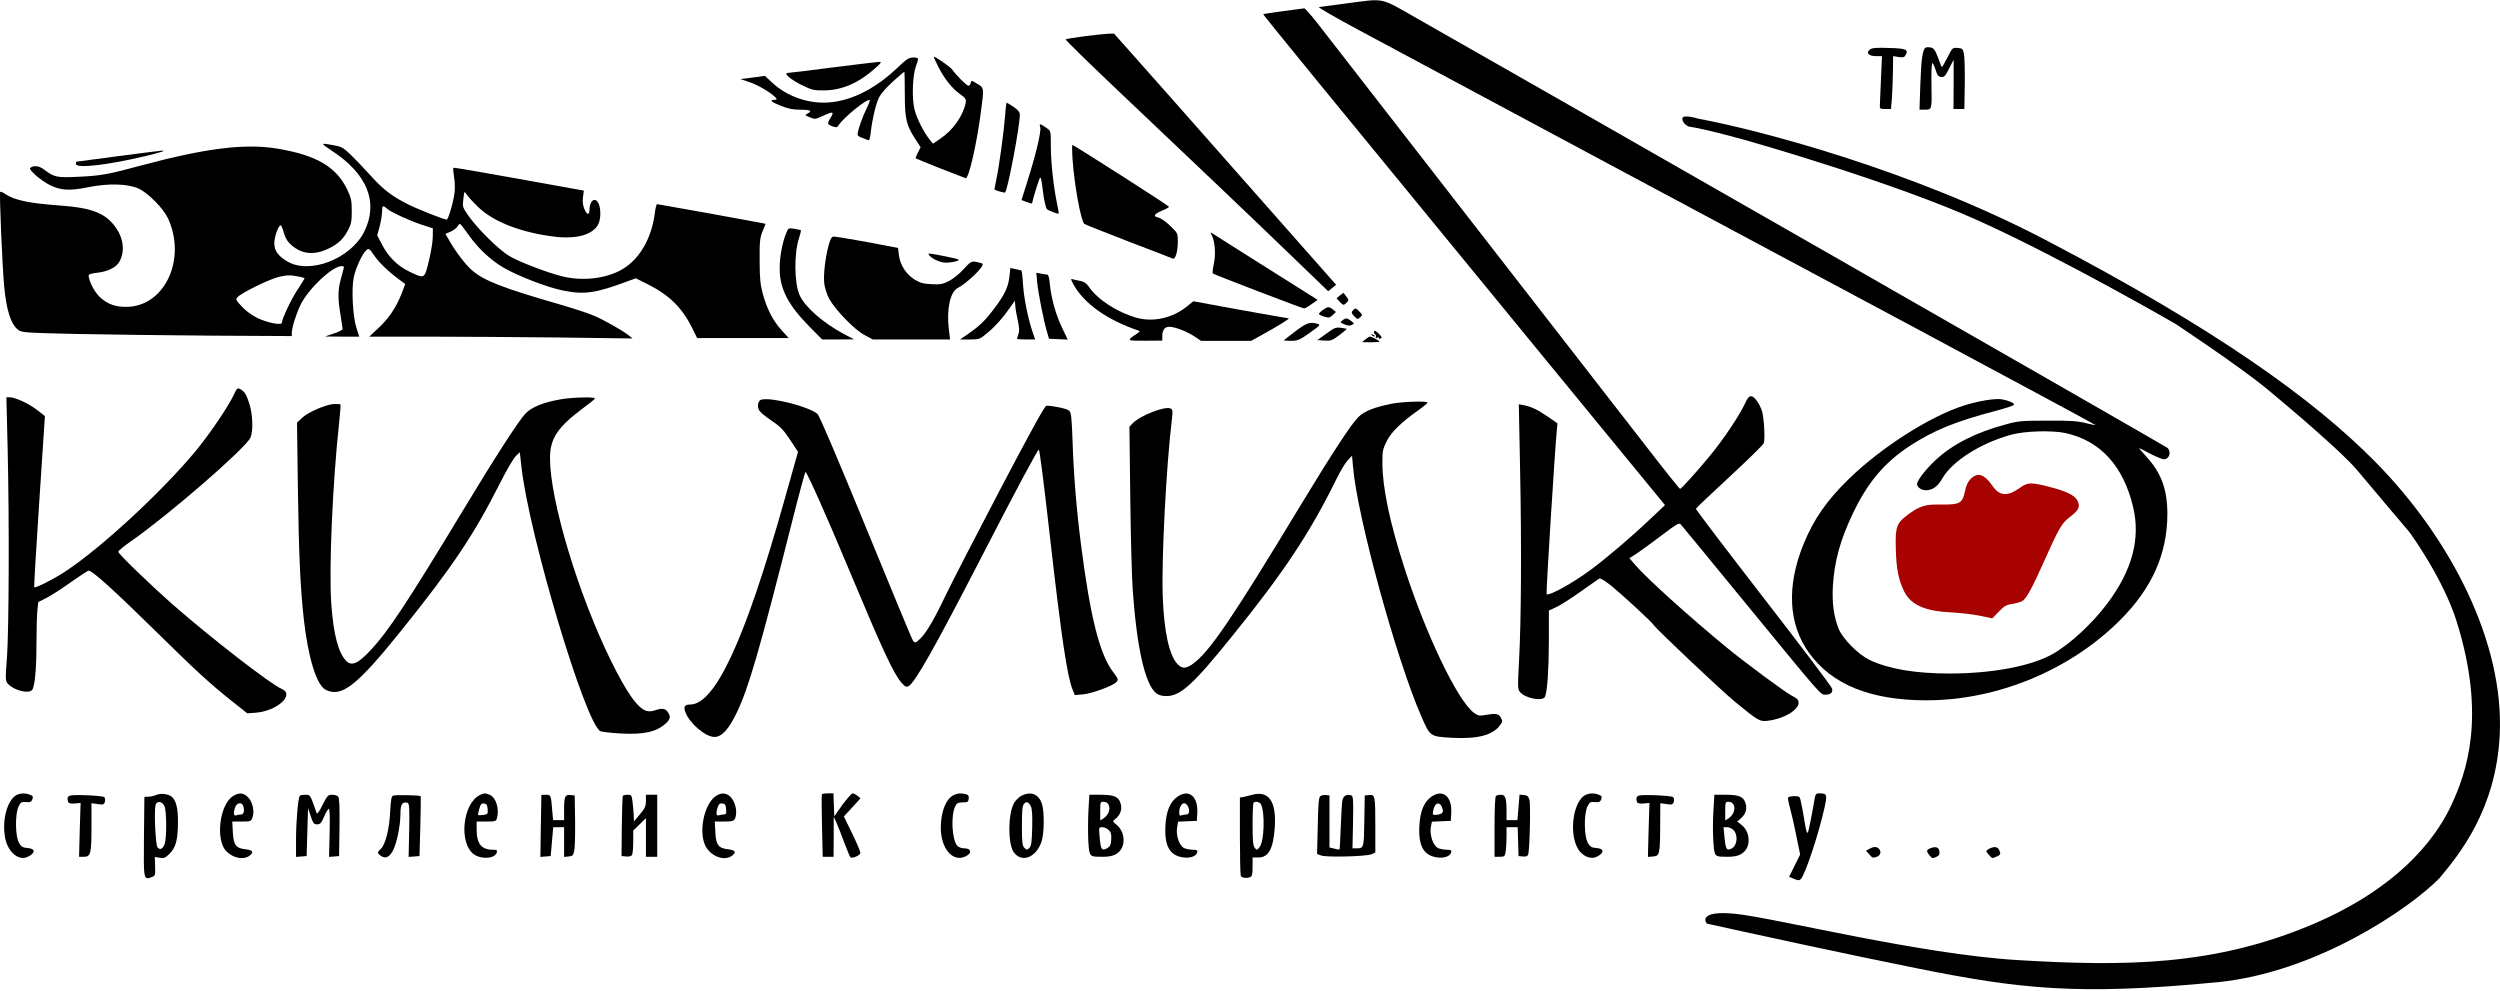 <svg width="1009" height="400" viewBox="0 0 1009 400" fill="none" xmlns="http://www.w3.org/2000/svg">
<path d="M543.411 1.375C537.773 2.115 532.763 2.797 532.307 2.854C531.852 2.968 539.254 7.235 548.82 12.355C579.17 28.683 702.049 94.449 775.276 133.59C814.11 154.412 845.883 171.48 845.826 171.593C845.712 171.65 843.89 171.309 841.726 170.74C838.594 169.944 835.463 169.716 826.409 169.773C815.932 169.773 814.565 169.887 809.497 171.309C797.483 174.495 788.03 179.331 781.254 185.646C777.155 189.457 773.738 193.895 773.738 195.374C773.738 196.626 775.503 197.877 777.212 197.877C779.945 197.877 782.052 196.398 783.874 193.155C787.86 186.158 799.476 178.762 811.889 175.405C817.355 173.926 828.402 173.641 833.64 174.779C847.705 177.908 856.986 188.035 860.915 204.59C863.99 217.391 860.574 230.191 850.438 243.675C844.402 251.696 835.406 260.059 828.402 263.985C819.918 268.82 804.031 271.836 786.835 271.836C773.112 271.836 762.293 270.015 754.606 266.374C749.937 264.155 743.502 257.613 741.965 253.517C740.029 248.397 739.403 243.219 739.744 236.563C740.371 226.437 742.705 217.96 747.83 207.207C753.752 194.748 760.585 186.67 770.72 180.013C780.4 173.698 789.169 170.114 805.568 165.791C809.497 164.766 812.743 163.686 812.857 163.344C813.085 162.718 810.978 161.751 808.074 161.182C805.398 160.67 798.451 161.808 792.415 163.742C778.863 168.123 759.446 180.468 746.463 193.041C737.239 201.973 732 209.54 727.843 219.78C721.011 236.677 721.808 251.867 730.064 263.416C739.346 276.33 754.948 282.645 777.553 282.645C806.081 282.645 835.519 270.47 855.677 250.274C868.545 237.417 874.695 223.592 874.752 207.549C874.752 197.536 872.304 190.823 866.154 184.166C864.332 182.232 863.136 180.753 863.421 180.867C863.762 180.98 865.869 182.061 868.09 183.256C870.368 184.394 872.702 185.361 873.272 185.361C875.606 185.361 876.517 182.289 874.695 180.696C873.841 179.956 617.263 33.12 571.767 7.349C556.621 -1.242 559.183 -0.673 543.411 1.375Z" fill="black"/>
<path d="M517.844 4.504C513.516 5.073 509.872 5.642 509.815 5.699C509.644 5.869 535.154 37.103 617.377 137.288L671.984 203.851L665.777 209.711C658.717 216.481 648.125 225.469 641.862 230.078C634.744 235.368 625.064 240.659 624.21 239.806C623.925 239.522 627.57 181.094 628.31 173.983L628.595 170.854L624.723 168.18C620.509 165.279 618.004 164.141 614.929 163.515L612.993 163.174L613.505 189.173C614.132 220.691 613.961 250.331 613.107 266.317C612.48 277.525 612.537 278.208 613.505 279.345C615.897 282.019 622.957 283.214 623.641 281.052C624.552 278.208 625.064 270.3 625.121 258.978V246.405L628.082 245.04C629.733 244.3 634.175 241.456 637.933 238.782C641.691 236.108 645.108 233.719 645.506 233.491C645.905 233.264 647.784 234.401 650.346 236.449C655.129 240.375 666.802 251.127 667.372 252.208C668.283 253.744 694.59 278.606 700.284 283.271C709.622 290.951 710.305 291.349 713.551 290.894C719.985 290.098 725.907 286.571 725.907 283.612C725.907 282.474 725.395 281.905 723.345 280.881C720.612 279.516 704.156 267.341 696.583 261.083C681.721 248.852 664.695 233.491 660.254 228.314L657.635 225.299L660.88 223.194C662.646 221.999 667.144 218.699 670.845 215.912C676.539 211.588 677.678 210.905 678.304 211.588C678.76 212.043 690.262 226.095 703.985 242.821C735.303 280.995 734.733 280.369 736.612 280.369C738.833 280.369 739.744 279.573 739.459 277.98C739.345 277.24 726.818 260.685 711.729 241.228C696.639 221.715 684.34 205.557 684.454 205.33C684.568 205.045 690.661 199.243 698.006 192.473C705.352 185.646 711.615 179.558 711.843 178.876C712.469 177.396 711.957 168.749 711.16 165.961C710.248 163.06 708.142 160.045 706.832 159.931C705.978 159.817 705.295 160.557 704.099 163.23C701.878 167.896 695.671 177.169 690.604 183.37C685.308 189.856 678.589 197.308 678.077 197.308C677.849 197.308 672.041 190.083 665.208 181.208C647.955 159.02 537.602 16.963 531.737 9.397C529.118 6.04 526.727 3.366 526.385 3.366C526.043 3.423 522.228 3.935 517.844 4.504Z" fill="black"/>
<path d="M437.67 14.631C433.685 15.143 430.325 15.712 430.097 15.882C429.926 16.11 439.208 25.156 450.71 36.079C483.622 67.255 506.342 88.874 521.773 103.779L536.065 117.547L537.659 116.238L539.254 114.93L515.737 88.305C502.811 73.627 482.654 50.813 470.924 37.558L449.628 13.55L447.294 13.607C445.984 13.664 441.656 14.119 437.67 14.631Z" fill="black"/>
<path d="M777.155 19.239C775.959 19.979 775.389 23.904 775.048 34.144L774.706 44.271H776.471C779.774 44.271 779.717 44.499 779.546 34.599C779.432 29.593 779.603 25.497 779.888 25.497C780.172 25.497 780.742 26.692 781.197 28.171C781.881 30.39 782.336 30.959 783.475 31.072C784.671 31.186 785.126 30.731 786.664 27.659L788.486 24.075V34.031L788.429 43.987H790.65H792.813L792.984 33.974C793.041 28.512 792.927 22.994 792.643 21.742C792.244 19.694 792.016 19.523 790.137 19.353C788.03 19.182 787.973 19.239 785.98 23.221C784.842 25.497 783.817 27.204 783.703 27.09C783.589 26.976 782.906 25.212 782.165 23.221C781.083 20.32 780.571 19.523 779.375 19.182C778.521 19.011 777.553 19.011 777.155 19.239Z" fill="black"/>
<path d="M754.777 19.922C752.954 21.287 754.15 22.652 757.054 22.652H759.56L759.161 31.869C758.933 36.989 758.763 41.768 758.706 42.564C758.649 43.873 758.876 43.987 760.926 43.987H763.204L763.603 39.151C763.773 36.477 763.944 31.698 764.001 28.455L764.058 22.652L766.279 22.994C768.215 23.278 768.613 23.164 769.183 22.084C770.322 19.979 769.126 19.523 762.179 19.353C757.453 19.182 755.517 19.353 754.777 19.922Z" fill="black"/>
<path d="M376.857 22.937C376.857 23.108 377.654 24.871 378.622 26.806C381.014 31.584 384.26 35.737 387.448 37.956C389.84 39.663 390.011 40.061 389.726 41.597C388.644 46.831 384.658 52.52 379.42 56.048L376.573 57.982L375.263 56.389C372.871 53.487 370.081 47.969 369.113 44.271C367.974 39.834 368.259 30.617 369.683 26.692C370.935 23.335 370.878 23.221 368.544 23.221C366.836 23.221 365.925 23.79 362.109 27.431C352.6 36.477 342.123 41.427 332.443 41.427C324.87 41.427 317.297 38.525 311.773 33.462L308.699 30.617L303.745 31.3L298.848 31.926L302.549 33.177C306.022 34.315 311.603 37.672 313.14 39.492C313.652 40.118 313.539 40.289 312.571 40.289C310.35 40.289 311.375 41.256 315.247 42.735C318.037 43.873 320.144 44.271 322.82 44.271C326.977 44.271 328.002 44.726 326.066 45.75C324.756 46.49 324.756 46.49 326.863 47.343C328.856 48.197 329.083 48.197 331.987 46.831C336.144 44.897 336.771 44.954 335.347 47.343C333.753 49.846 333.81 50.131 335.973 50.984C337.568 51.553 337.852 51.496 338.593 50.358C340.813 47.116 350.152 39.606 351.006 40.403C351.177 40.573 350.55 42.223 349.639 44.044C348.045 47.23 346.109 52.805 346.109 54.284C346.109 54.682 346.792 55.251 347.703 55.536C348.557 55.82 349.639 56.275 350.152 56.503C350.949 56.787 351.12 56.275 351.461 53.26C352.031 48.14 353.454 42.109 354.764 39.322C355.447 37.956 357.668 35.339 360.344 32.95C362.793 30.731 364.9 28.91 365.013 28.91C365.07 28.91 365.184 32.95 365.184 37.899C365.184 48.026 365.754 50.415 369.398 56.105L371.562 59.404L370.48 61.566C369.853 62.761 369.455 63.785 369.569 63.899C369.683 64.012 374.124 65.833 379.42 67.938C384.772 69.986 389.384 71.806 389.726 71.92C390.922 72.432 394.224 58.096 395.933 44.897C397.185 35.396 397.185 35.453 394.395 33.803C392.061 32.381 391.947 32.381 391.776 33.462C391.662 34.088 391.263 34.6 390.865 34.6C390.125 34.6 385.911 30.39 384.26 28C383.406 26.862 376.857 22.368 376.857 22.937Z" fill="black"/>
<path d="M336.144 27.204C326.749 28.455 318.549 29.422 317.98 29.422C315.987 29.479 319.176 32.21 323.902 34.486C327.774 36.363 328.571 36.534 332.728 36.477C339.845 36.42 346.735 33.405 353.227 27.545C355.846 25.213 355.96 24.985 354.65 24.985C353.853 25.042 345.539 26.009 336.144 27.204Z" fill="black"/>
<path d="M405.669 46.66C405.157 53.089 403.278 67.027 402.139 72.318C401.683 74.48 401.342 76.301 401.342 76.415C401.342 76.756 405.385 77.951 405.669 77.666C406.751 76.585 411.591 50.984 411.591 46.433C411.591 45.238 411.022 44.498 409.086 43.133C407.662 42.223 406.41 41.426 406.296 41.426C406.182 41.426 405.84 43.816 405.669 46.66Z" fill="black"/>
<path d="M419.848 51.553C420.246 53.43 417.912 63.045 414.211 74.594L412.275 80.738L413.755 81.307C414.609 81.591 415.634 81.99 416.033 82.103C416.374 82.217 416.716 81.933 416.716 81.364C416.773 80.852 417.513 78.235 418.367 75.561C420.189 70.1 419.962 69.815 421.214 79.259C421.613 81.762 422.182 84.095 422.581 84.436C423.264 85.062 427.022 86.484 427.307 86.2C427.364 86.143 427.079 84.322 426.624 82.217C425.2 75.39 424.118 65.377 424.118 59.063C424.118 52.975 424.118 52.861 422.581 51.781C419.506 49.675 419.392 49.675 419.848 51.553Z" fill="black"/>
<path d="M134.002 60.883C148.238 70.213 152.85 81.649 147.042 93.425C141.576 104.519 124.721 111.004 115.724 105.372C112.137 103.153 110.77 101.219 110.713 98.204C110.657 95.814 112.365 90.922 113.276 90.922C113.504 90.922 114.13 92.287 114.585 93.994C115.269 96.326 116.066 97.578 117.774 99.057C122.045 102.698 127.056 103.097 132.864 100.195C136.565 98.375 138.615 96.44 140.437 92.913C141.746 90.467 141.974 89.329 141.974 85.233C141.974 80.966 141.746 79.942 140.152 76.528C135.711 67.255 127.568 62.533 111.511 59.916C98.642 57.868 82.812 59.859 57.132 66.743C43.523 70.441 40.562 70.953 31.508 71.351C22.853 71.749 21.999 71.579 17.728 68.393C15.849 66.971 13.856 66.686 12.433 67.596C11.749 67.995 12.091 68.564 14.255 70.612C15.678 71.92 18.298 73.741 20.006 74.651C24.447 76.87 28.149 77.097 35.551 75.561C43.751 73.911 51.722 74.139 55.993 76.13C59.865 77.951 65.958 84.152 67.78 88.077C75.182 104.007 67.04 122.724 52.235 123.805C47.11 124.146 43.181 122.838 40.049 119.652C37.943 117.547 35.779 113.223 35.779 111.118C35.779 110.663 37.088 110.322 39.081 110.094C42.953 109.753 46.597 108.103 47.907 106.055C50.413 102.243 50.071 96.782 46.996 92.23C42.896 86.143 37.487 83.924 24.39 82.957C11.636 82.047 5.771 80.795 2.013 78.235C1.101 77.609 0.247 77.268 0.077 77.439C-0.322 77.837 0.931 107.591 1.671 115.385C2.582 125.284 4.404 130.973 7.422 133.192C8.789 134.216 10.497 134.33 30.711 134.785C42.725 135.013 67.267 135.354 85.204 135.468L117.774 135.638V134.444C117.774 132.225 119.482 126.82 121.305 123.008C124.493 116.523 134.116 107.42 137.874 107.42C139.07 107.42 139.07 107.136 137.704 112.085C136.337 116.978 136.28 120.164 137.419 127.048C137.874 129.835 138.273 132.452 138.273 132.794C138.273 133.135 136.679 133.988 134.743 134.614L131.155 135.809L138.045 135.866H144.992L143.853 132.282C142.373 127.901 141.803 116.58 142.771 111.915C143.569 108.217 146.188 102.414 147.782 101.048C148.864 100.081 148.978 100.138 151.256 103.438C153.419 106.453 157.234 110.037 161.961 113.451L163.555 114.645L162.018 118.685C159.797 124.26 156.779 128.698 152.565 132.566L149.035 135.866H172.039C184.68 135.866 208.596 136.037 225.165 136.207L255.287 136.605L253.807 135.411C251.245 133.363 243.842 129.153 239.515 127.332C237.294 126.365 230.917 124.317 225.45 122.724C202.901 116.238 195.214 113.223 190.488 109.07C187.755 106.681 184.111 101.902 181.321 97.066L179.783 94.392L181.776 93.539C182.858 93.084 184.111 92.173 184.509 91.548C184.908 90.865 185.42 90.353 185.648 90.353C185.819 90.353 187.413 92.344 189.122 94.79C192.88 100.138 197.948 104.917 203.072 107.932C208.596 111.232 220.61 115.897 226.988 117.206C235.87 119.026 240.312 118.4 253.978 113.28L256.597 112.313L261.38 114.702C270.035 119.026 275.274 124.146 279.317 132.282L281.367 136.435H299.872H318.321L315.474 133.306C312.058 129.551 309.552 124.772 307.844 118.514C306.876 114.816 306.592 112.37 306.592 105.145C306.535 97.407 306.705 95.985 307.787 93.311L308.983 90.353L307.787 90.069C305.965 89.67 265.651 82.388 265.195 82.388C264.967 82.388 264.569 83.867 264.341 85.631C263.031 96.611 257.679 105.429 250.049 109.298C243.444 112.654 234.333 113.508 226.418 111.403C220.269 109.81 209.507 105.657 205.635 103.381C201.592 101.048 192.994 92.572 189.292 87.395C186.616 83.583 186.616 83.526 187.015 80.283C187.413 77.04 187.413 77.04 188.268 78.406C188.78 79.202 190.716 81.364 192.709 83.298C198.574 89.101 208.766 93.311 221.692 95.246C231.144 96.725 238.091 95.302 240.938 91.377C243.216 88.305 242.476 80.681 239.913 80.681C238.831 80.681 237.92 82.502 237.92 84.607C237.92 86.996 236.895 86.826 235.814 84.266C235.244 82.843 235.073 81.307 235.301 79.544L235.643 76.927L209.45 72.205C194.987 69.588 183.086 67.54 182.972 67.71C182.801 67.824 182.972 69.474 183.257 71.351C183.598 73.172 183.655 75.959 183.484 77.552C183.086 81.307 180.922 88.646 180.296 88.646C179.271 88.646 168.566 84.436 164.751 82.502C158.259 79.259 154.615 76.472 149.604 70.896C146.985 67.995 143.341 64.183 141.519 62.419C138.558 59.575 137.818 59.176 134.629 58.608C129.162 57.584 129.162 57.697 134.002 60.883ZM156.494 84.436C158.032 85.745 165.263 89.044 170.046 90.637L174.715 92.173L174.659 95.701C174.659 97.578 173.918 101.959 173.064 105.429C171.299 112.711 171.413 112.597 165.149 109.582C160.48 107.363 156.779 103.722 154.217 98.773L152.224 94.961L153.249 91.32C153.761 89.272 154.217 86.541 154.217 85.233C154.217 82.843 154.501 82.73 156.494 84.436ZM121.191 111.744C122.159 111.915 122.899 112.199 122.899 112.37C122.899 112.54 121.646 114.532 120.166 116.807C117.603 120.619 113.788 128.641 113.788 130.234C113.788 131.371 108.322 130.404 104.165 128.47C101.774 127.332 99.439 125.682 97.674 123.805C95.168 121.131 95.055 120.847 95.852 119.936C97.446 118.173 109.119 112.484 112.763 111.687C116.18 110.948 117.148 110.948 121.191 111.744Z" fill="black"/>
<path d="M432.887 64.297C433.571 74.537 436.247 89.101 437.614 90.353C437.841 90.58 445.87 93.766 455.436 97.464C465.002 101.105 473.088 104.234 473.43 104.405C474.398 104.746 475.366 101.39 475.366 97.578C475.366 94.165 475.366 94.108 472.291 91.149C470.526 89.443 468.476 88.02 467.451 87.793C465.173 87.281 465.8 86.314 469.444 84.834C470.81 84.266 471.892 83.64 471.778 83.412C471.664 82.957 433.343 58.494 432.831 58.494C432.66 58.494 432.66 61.111 432.887 64.297Z" fill="black"/>
<path d="M47.452 63.045C38.398 64.24 30.882 65.264 30.825 65.264C30.711 65.321 30.654 65.719 30.654 66.174C30.654 68.108 43.466 66.629 58.726 62.988C65.388 61.395 67.438 60.656 64.99 60.826C64.42 60.883 56.562 61.85 47.452 63.045Z" fill="black"/>
<path d="M317.353 93.994C315.759 97.749 314.677 103.665 314.677 108.274C314.62 116.466 318.094 123.179 326.863 131.997L331.817 137.004H338.251L344.685 136.947L340.642 134.842C332.215 130.347 324.813 123.862 322.706 119.083C320.542 114.19 320.428 102.186 322.535 95.928C323.048 94.392 323.332 93.027 323.275 92.913C323.161 92.856 321.966 92.572 320.599 92.344C318.265 91.946 318.151 92.003 317.353 93.994Z" fill="black"/>
<path d="M489.031 94.847C490.341 97.35 490.74 102.414 489.943 106.282C489.487 108.33 489.316 110.151 489.487 110.379C489.999 110.834 525.588 124.488 526.385 124.488C526.727 124.488 528.093 123.691 529.403 122.724L531.794 121.017L510.84 107.818C499.338 100.536 489.544 94.392 489.145 94.108C488.462 93.709 488.462 93.88 489.031 94.847Z" fill="black"/>
<path d="M334.493 98.773C333.069 103.95 332.272 110.891 332.671 114.475C332.899 116.238 333.81 118.969 334.607 120.505C337.055 125 344.856 133.078 348.842 135.183L352.259 137.004H367.861H383.462L382.95 132.851C381.982 124.886 383.462 117.831 386.537 116.238C390.466 114.19 397.47 107.363 396.559 106.453C396.388 106.282 395.249 105.941 394.11 105.714C392.061 105.372 391.833 105.486 388.872 108.672C387.221 110.549 384.544 112.654 382.95 113.451C380.502 114.702 379.477 114.873 376.003 114.702C372.644 114.532 371.391 114.19 369.113 112.825C365.697 110.663 363.305 106.965 362.793 102.983L362.451 100.081L359.547 99.512C351.917 97.976 337.625 95.473 336.6 95.473C335.689 95.473 335.233 96.156 334.493 98.773Z" fill="black"/>
<path d="M375.206 103.21C376.174 104.348 378.395 105.486 380.786 105.941C382.722 106.282 387.505 105.372 386.879 104.746C386.537 104.405 376.743 102.414 375.206 102.357C374.579 102.3 374.579 102.471 375.206 103.21Z" fill="black"/>
<path d="M407.435 111.403C406.979 115.783 405.556 118.798 401.513 124.203C397.584 129.437 395.534 131.428 390.865 134.671L387.505 137.004H391.434C395.249 137.004 395.477 136.89 398.267 134.557C401.513 131.94 404.872 128.186 407.719 124.032L409.598 121.359L409.769 123.35C409.826 124.431 410.282 127.161 410.794 129.38C411.42 132.339 411.477 133.818 411.022 134.956C410.737 135.809 410.452 136.605 410.452 136.776C410.452 136.89 412.104 137.004 414.154 137.004H417.798L416.944 134.557C415.065 129.266 413.243 120.505 412.901 114.93C412.73 111.744 412.388 109.127 412.218 109.127C412.047 109.127 410.965 108.899 409.826 108.615L407.776 108.16L407.435 111.403Z" fill="black"/>
<path d="M418.652 114.304C419.108 118.685 421.271 129.722 422.638 134.159L423.378 136.719L427.136 136.89L430.951 137.061L428.674 132.339C426.111 126.991 424.289 120.391 423.72 114.702C423.492 112.199 423.15 110.834 422.695 110.834C422.296 110.834 421.157 110.663 420.132 110.435L418.253 110.094L418.652 114.304Z" fill="black"/>
<path d="M433.286 114.873C437.557 122.496 446.61 128.982 459.137 133.306C460.219 133.704 460.219 133.704 458.91 134.614C454.582 137.573 454.525 137.516 462.155 137.516L469.102 137.459V135.752C469.102 133.192 470.07 131.883 471.949 131.883C474.17 131.883 479.067 133.761 482.199 135.866L484.761 137.573H494.84H504.975L510.1 134.728C516.648 131.087 520.805 128.47 520.065 128.47C519.78 128.47 510.954 126.934 500.534 125.056L481.629 121.586L479.181 123.577C473.259 128.413 465.344 130.177 458.511 128.185C450.767 125.967 442.966 120.846 439.493 115.783C438.468 114.304 437.557 113.678 436.076 113.394C434.994 113.223 433.628 112.882 433.001 112.711C432.033 112.427 432.09 112.654 433.286 114.873Z" fill="black"/>
<path d="M540.791 119.254L539.425 120.391L540.791 121.871C542.101 123.236 542.272 123.293 543.24 122.383C544.492 121.245 544.492 121.131 543.24 119.481L542.215 118.173L540.791 119.254Z" fill="black"/>
<path d="M533.901 125.114C532.99 125.739 532.307 126.479 532.307 126.706C532.307 126.934 533.275 127.446 534.414 127.787C536.293 128.356 536.691 128.299 537.887 127.162L539.197 125.91L538.001 124.943C536.407 123.634 535.78 123.691 533.901 125.114Z" fill="black"/>
<path d="M545.973 125.341C545.346 126.081 545.46 126.479 546.542 127.617C547.795 128.925 547.966 128.982 548.934 128.072C549.959 127.162 549.959 127.105 548.706 125.796C547.282 124.26 546.941 124.203 545.973 125.341Z" fill="black"/>
<path d="M541.759 129.323C540.791 130.063 540.791 130.177 542.613 130.916C543.98 131.485 544.891 131.542 545.631 131.144C546.656 130.632 546.656 130.575 545.346 129.551C543.695 128.299 543.183 128.242 541.759 129.323Z" fill="black"/>
<path d="M522.969 133.59C520.52 135.468 518.356 137.117 518.186 137.288C518.015 137.459 519.267 137.573 520.976 137.573C523.766 137.516 524.449 137.288 528.606 134.33C532.876 131.314 533.047 131.03 531.738 130.689C528.606 129.835 527.467 130.234 522.969 133.59Z" fill="black"/>
<path d="M535.268 134.671L531.681 137.288L534.528 137.459C537.147 137.63 537.716 137.402 540.564 135.24C542.329 133.932 543.638 132.794 543.581 132.737C543.468 132.68 542.386 132.452 541.133 132.282C539.083 132.054 538.514 132.282 535.268 134.671Z" fill="black"/>
<path d="M554.514 134.102C554.514 134.443 554.799 134.842 555.084 135.012C555.425 135.24 555.482 135.638 555.311 135.979C555.027 136.435 555.254 136.492 555.881 136.264C556.45 136.036 556.735 136.093 556.507 136.435C556.336 136.776 556.564 136.833 557.077 136.662C557.874 136.321 557.817 136.093 556.735 134.955C555.425 133.533 554.514 133.192 554.514 134.102Z" fill="black"/>
<path d="M553.774 135.354C554.172 135.752 554.628 135.923 554.799 135.752C554.969 135.581 554.685 135.24 554.115 135.069C553.318 134.728 553.261 134.785 553.774 135.354Z" fill="black"/>
<path d="M551.041 137.004L549.674 138.085L553.261 138.142C555.197 138.142 556.792 138.028 556.792 137.857C556.792 137.516 553.603 135.866 552.92 135.866C552.578 135.866 551.781 136.378 551.041 137.004Z" fill="black"/>
<path d="M94.371 159.305C92.208 163.97 84.862 174.836 79.225 181.72C65.73 198.105 40.733 221.259 26.27 230.703C21.486 233.832 14.312 237.473 13.799 237.018C13.686 236.848 14.597 221.316 15.849 202.428C17.102 183.54 18.127 168.009 18.127 167.952C18.127 167.895 16.646 166.758 14.881 165.392C11.408 162.775 6.169 160.386 3.949 160.329H2.582L3.094 181.492C3.778 210.621 3.607 254.256 2.81 265.464C2.126 274.225 2.183 274.851 3.151 275.932C5.486 278.606 11.522 280.142 12.945 278.492C14.027 277.183 14.71 270.186 14.71 260.173C14.71 254.825 14.881 248.795 15.052 246.747L15.451 242.992L18.582 241.399C20.348 240.545 24.789 237.701 28.433 235.084C32.135 232.467 35.437 230.305 35.779 230.305C37.259 230.305 46.028 238.213 61.972 253.915C79.624 271.267 84.464 275.704 93.973 283.271L99.781 287.879L103.254 287.651C111.966 286.912 119.141 280.312 113.674 278.037C109.29 276.216 85.09 257.442 69.944 244.186C60.15 235.539 47.736 223.535 47.736 222.682C47.736 222.283 50.128 220.349 52.975 218.358C67.666 208.174 98.642 181.379 101.034 176.714C102.229 174.381 102.058 167.44 100.692 163.117C99.439 159.134 98.699 157.996 96.934 157.029C95.852 156.46 95.624 156.631 94.371 159.305Z" fill="black"/>
<path d="M226.191 161.182C219.073 162.434 214.575 164.311 212.012 166.985C209.393 169.716 199.257 185.418 186.958 205.842C164.466 243.049 156.836 254.598 149.718 262.278C144.48 267.91 141.86 269.048 139.583 266.602C136.451 263.188 134.572 255.792 133.718 243.788C132.693 229.907 134.23 194.919 136.85 170.854C137.305 166.814 137.533 163.401 137.419 163.23C137.248 163.117 136.109 163.003 134.8 163.06C131.611 163.23 124.379 166.302 121.931 168.635L119.881 170.569L120.223 196.91C120.621 224.445 121.191 236.677 122.614 249.932C124.379 265.464 127.739 276.501 131.44 278.378C137.818 281.678 144.024 276.785 161.961 254.484C182.744 228.598 191.172 216.025 201.934 194.748C204.439 189.742 207.286 184.963 208.14 184.109L209.791 182.516L210.475 188.547C213.55 216.082 236.212 291.804 242.305 295.104C242.874 295.389 246.405 295.787 250.163 296.014C259.786 296.583 264.968 295.445 268.84 291.861C270.605 290.211 270.776 289.131 269.466 287.31C268.498 285.888 267.074 285.717 264.398 286.684C263.373 287.082 261.893 287.196 261.096 286.969C257.508 286.115 252.953 279.63 246.462 266.431C233.308 239.635 221.977 201.859 221.977 184.906C221.977 176.998 225.052 172.39 235.358 164.709C237.863 162.889 240.027 161.125 240.084 160.841C240.369 160.101 230.86 160.329 226.191 161.182Z" fill="black"/>
<path d="M307.275 161.296C305.908 161.638 305.453 164.198 306.478 165.734C306.99 166.473 309.211 168.351 311.489 169.83C314.905 172.163 316.215 173.471 318.891 177.51L322.08 182.346L316.442 202.372C300.727 258.182 288.655 284.352 278.52 284.352C276.299 284.352 275.786 285.205 276.641 287.481C278.349 292.032 284.783 297.437 288.37 297.437C291.274 297.437 294.178 294.308 297.367 287.595C302.15 277.639 306.535 262.563 319.973 209.426C322.592 199.015 324.927 190.482 325.098 190.482C325.667 190.482 333.81 208.687 342.579 229.736C356.415 262.847 360.629 271.893 363.932 275.648C365.298 277.184 365.754 277.411 366.722 276.899C369.284 275.534 377.199 261.482 395.648 225.754C410.168 197.536 418.937 181.151 419.278 181.493C419.62 181.834 421.271 194.521 424.118 219.781C428.503 258.125 430.781 273.201 432.944 278.435L433.799 280.54L437.101 280.256C440.859 279.858 449.116 276.842 450.539 275.306C451.45 274.282 451.393 274.055 449.23 271.21C443.877 264.156 440.062 249.193 436.361 220.349C434.482 205.785 433.343 192.018 432.887 178.136C432.546 168.237 432.318 166.473 431.464 165.734C430.667 164.937 425.257 163.8 422.353 163.743C421.67 163.743 416.147 173.812 403.734 197.422C393.997 215.969 384.26 234.914 382.039 239.522C377.37 249.364 374.124 254.996 371.676 257.499C369.683 259.491 369.284 259.661 368.487 258.58C368.145 258.239 359.661 237.644 349.525 212.954C338.023 184.906 330.678 167.668 329.938 167.042C326.35 164.084 311.261 160.215 307.275 161.296Z" fill="black"/>
<path d="M561.689 162.946C554.742 164.311 550.585 165.961 548.194 168.35C545.233 171.309 537.375 183.37 524.278 204.988C497.231 249.705 488.177 263.074 481.458 267.91C478.611 269.958 477.131 270.015 475.195 267.967C471.892 264.497 469.785 254.882 469.273 240.545C468.76 225.412 470.696 188.092 472.974 169.261C473.373 165.904 473.316 165.335 472.462 164.88C470.355 163.742 460.105 167.725 457.201 170.797L455.835 172.219L456.176 200.551C456.347 216.139 456.803 232.865 457.144 237.701C458.796 261.481 462.155 276.216 466.654 279.8C467.622 280.54 468.988 280.938 470.753 280.938C476.447 280.938 481.629 276.216 497.345 256.702C518.413 230.646 528.72 215.001 539.425 193.269C540.905 190.254 542.898 186.897 543.866 185.873L545.688 183.939L546.087 188.49C547.795 208.573 563.568 266.09 573.646 289.13C577.234 297.323 577.12 297.266 586.116 297.778C596.423 298.29 602.402 296.754 605.42 292.715C606.501 291.235 606.501 291.008 605.704 289.586C604.793 287.936 603.654 287.822 598.757 288.675C596.992 288.96 596.309 288.789 594.772 287.594C588.166 282.588 575.411 255.906 566.813 229.167C560.891 210.848 557.93 196.682 557.93 186.726C557.93 182.061 558.101 181.208 559.696 178.022C561.518 174.324 565.618 170.399 572.678 165.392C574.614 164.027 576.152 162.718 576.152 162.491C576.152 161.751 566.016 162.092 561.689 162.946Z" fill="black"/>
<path d="M795.376 193.269C794.237 194.407 793.554 195.886 793.041 198.389C792.016 203.168 790.934 203.737 783.304 203.623C776.927 203.509 774.763 204.192 769.809 207.89C765.482 211.133 764.912 212.669 765.14 221.203C765.311 229.395 766.222 234.06 768.556 238.782C771.346 244.244 776.984 246.69 787.973 247.202C791.561 247.373 796.685 247.998 799.305 248.567L804.088 249.591L806.707 246.861C808.928 244.585 809.782 244.073 812.173 243.732C813.768 243.504 815.59 242.935 816.273 242.537C817.924 241.456 820.145 237.36 824.7 227.176C831.192 212.726 832.046 211.19 835.576 208.516C839.107 205.842 839.676 204.42 838.423 201.973C837.341 199.868 833.811 198.162 826.75 196.398C819.576 194.578 818.323 194.634 815.02 197.024C810.124 200.494 806.992 200.21 804.145 196.057C800.842 191.335 798.166 190.481 795.376 193.269Z" fill="#A70200"/>
<path d="M7.023 320.705C3.038 322.355 0.589 331.06 2.126 338.455C3.322 344.145 7.764 347.672 11.351 345.737C14.369 344.201 14.312 342.495 11.18 342.267C9.13 342.096 8.618 341.812 7.65 340.162C6.112 337.488 6.055 328.272 7.536 325.427C8.39 323.721 8.732 323.55 10.554 323.721C12.262 323.834 12.661 323.664 13.059 322.583C13.458 321.502 13.287 321.217 12.091 320.762C10.383 320.08 8.618 320.08 7.023 320.705Z" fill="black"/>
<path d="M63.111 320.819C62.313 321.16 60.947 321.502 59.979 321.559L58.271 321.616L58.1 337.716C57.929 355.352 57.929 355.181 61.288 353.987C62.655 353.475 62.712 353.304 62.598 349.663L62.484 345.851L64.477 346.193C66.242 346.477 66.755 346.249 68.463 344.543C70.969 342.039 71.766 338.967 71.823 332.14C71.88 326.394 71.139 323.208 69.431 321.672C68.064 320.421 64.933 320.023 63.111 320.819ZM66.356 325.313C67.267 327.077 67.324 338.114 66.47 340.56C65.73 342.665 64.591 343.234 63.566 341.983C62.769 341.015 62.143 327.589 62.769 324.972C63.282 323.095 65.331 323.322 66.356 325.313Z" fill="black"/>
<path d="M94.087 321.274C88.563 324.631 86.855 339.309 91.467 343.689C94.257 346.363 98.186 347.103 100.578 345.453C102.571 344.031 102.115 343.121 99.211 342.779C95.225 342.381 94.201 341.016 93.973 335.838L93.745 331.572H97.503C101.09 331.572 101.318 331.515 101.888 329.979C102.799 327.532 102.002 323.664 100.122 321.786C98.243 319.909 96.535 319.795 94.087 321.274ZM98.073 325.086C98.813 326.963 98.471 328.727 97.332 328.727C96.706 328.727 95.852 328.898 95.339 329.068C94.257 329.467 94.087 327.931 94.998 325.655C95.624 324.005 97.503 323.664 98.073 325.086Z" fill="black"/>
<path d="M193.563 320.933C186.673 324.46 185.136 340.333 191.228 344.77C194.303 346.989 199.884 346.534 200.51 344.031C200.738 343.12 200.51 342.95 198.916 342.95C194.303 342.95 192.367 340.56 192.367 334.701V331.572H196.296C199.884 331.572 200.225 331.458 200.567 330.263C201.592 326.508 200.225 321.957 197.72 320.819C195.955 320.023 195.271 320.023 193.563 320.933ZM196.809 326.508C196.98 328.443 196.866 328.613 195.1 328.898C194.076 329.011 193.108 329.068 192.994 328.955C192.88 328.841 193.051 327.703 193.449 326.394C194.019 324.517 194.36 324.119 195.385 324.29C196.353 324.403 196.695 324.915 196.809 326.508Z" fill="black"/>
<path d="M289.111 321.16C284.1 324.233 281.708 336.294 284.954 341.869C287.232 345.681 292.185 347.501 295.146 345.567C297.367 344.088 296.912 343.12 293.951 342.779C289.965 342.381 288.94 341.016 288.712 335.838L288.484 331.572H292.242C295.317 331.572 296.057 331.401 296.57 330.491C297.937 327.874 296.684 322.81 294.235 321.104C292.584 319.966 290.99 319.966 289.111 321.16ZM293.04 326.565C293.21 328.386 293.04 328.727 292.072 328.727C291.502 328.727 290.591 328.898 290.079 329.068C288.997 329.467 288.883 327.931 289.737 325.598C290.136 324.46 290.648 324.119 291.616 324.29C292.641 324.403 292.926 324.858 293.04 326.565Z" fill="black"/>
<path d="M331.703 320.591C331.589 320.876 331.589 326.622 331.76 333.392L332.044 345.794H334.208H336.429L336.486 337.659V329.58L337.568 331.97C338.194 333.335 339.561 336.919 340.699 339.934C341.838 343.007 342.977 345.68 343.205 345.965C343.888 346.648 347.248 345.225 347.248 344.201C347.248 343.632 345.767 340.162 343.945 336.407L340.586 329.523L343.945 325.882L347.305 322.184L346.052 321.16C345.369 320.648 344.514 320.193 344.116 320.193C343.717 320.193 341.895 322.298 340.016 324.801L336.713 329.466L336.543 324.801L336.372 320.193H334.151C332.955 320.193 331.817 320.364 331.703 320.591Z" fill="black"/>
<path d="M384.829 320.933C381.754 322.469 379.704 327.703 379.704 334.075C379.704 342.267 384.316 347.899 389.327 345.794C392.402 344.543 392.231 342.381 389.156 342.381C388.074 342.381 386.879 341.926 386.366 341.357C384.202 338.967 383.69 329.239 385.512 325.427C386.138 324.176 386.651 323.891 388.53 323.834C390.523 323.834 390.808 323.664 390.978 322.355C391.092 321.274 390.865 320.819 389.84 320.535C387.847 320.023 386.423 320.136 384.829 320.933Z" fill="black"/>
<path d="M412.161 321.217C411.079 321.843 409.712 323.209 409.143 324.346C406.751 328.955 406.808 340.845 409.2 344.031C412.445 348.354 418.14 346.136 420.36 339.707C421.442 336.521 421.556 327.93 420.588 324.631C419.335 320.478 416.033 319.169 412.161 321.217ZM416.033 325.37C416.545 326.338 416.716 328.898 416.602 333.961C416.431 339.935 416.261 341.357 415.463 342.21C414.495 343.12 414.381 343.12 413.47 342.21C412.616 341.357 412.445 340.048 412.445 333.335C412.445 327.418 412.616 325.257 413.243 324.517C414.211 323.322 415.065 323.607 416.033 325.37Z" fill="black"/>
<path d="M475.366 321.445C472.234 323.55 470.639 327.418 470.355 333.392C469.956 341.641 472.177 345.396 477.757 346.079C480.49 346.42 482.939 345.51 483.223 343.917C483.394 343.177 482.996 342.95 481.401 342.95C480.319 342.95 478.782 342.665 477.985 342.324C475.878 341.357 474.455 336.976 475.138 333.563L475.479 331.628L479.295 331.458L483.053 331.287L483.223 328.215C483.622 321.502 479.921 318.373 475.366 321.445ZM479.351 325.257C480.319 327.077 480.035 328.727 478.839 328.727C478.213 328.727 477.359 328.898 476.846 329.068C476.163 329.353 475.935 329.068 475.935 327.874C475.935 325.939 476.903 324.176 477.928 324.176C478.383 324.176 479.01 324.688 479.351 325.257Z" fill="black"/>
<path d="M505.26 320.819C504.349 321.046 502.868 321.445 502.014 321.615L500.42 321.9V337.204C500.42 345.623 500.591 352.906 500.761 353.418C501.103 354.328 502.982 354.612 504.633 353.986C505.317 353.702 505.544 352.792 505.544 349.833V346.079H507.879C511.979 346.079 513.858 342.665 514.484 334.131C515.224 323.379 512.093 318.885 505.26 320.819ZM508.904 324.574C510.612 327.873 510.271 339.707 508.335 341.926C507.253 343.234 507.253 343.234 506.399 342.153C505.715 341.243 505.544 339.252 505.544 332.709C505.544 328.101 505.715 324.176 505.943 324.005C506.626 323.265 508.335 323.607 508.904 324.574Z" fill="black"/>
<path d="M577.86 321.445C574.728 323.55 573.134 327.418 572.849 333.392C572.451 341.641 574.671 345.396 580.251 346.079C582.985 346.42 585.433 345.51 585.718 343.917C585.889 343.177 585.49 342.95 583.896 342.95C582.814 342.95 581.276 342.665 580.479 342.324C578.372 341.357 576.892 336.976 577.518 333.563L577.917 331.628L581.732 331.458L585.547 331.287L585.718 328.215C586.116 321.502 582.415 318.373 577.86 321.445ZM582.074 326.053C582.757 327.931 582.188 328.556 579.853 328.841C578.315 329.011 578.145 328.841 578.372 327.589C578.828 324.005 581.049 323.095 582.074 326.053Z" fill="black"/>
<path d="M640.211 320.705C634.517 323.038 632.865 338.285 637.762 343.803C639.698 346.022 642.488 346.818 644.538 345.737C647.556 344.201 647.499 342.495 644.367 342.267C642.317 342.096 641.805 341.812 640.837 340.162C639.3 337.488 639.243 328.272 640.723 325.427C641.577 323.72 641.919 323.55 643.741 323.72C645.449 323.834 645.848 323.664 646.246 322.583C646.645 321.502 646.474 321.217 645.278 320.762C643.57 320.079 641.805 320.079 640.211 320.705Z" fill="black"/>
<path d="M732.399 322.298C731.26 329.068 729.893 335.725 729.666 336.009C729.21 336.407 728.925 335.326 728.185 330.718C727.843 328.499 727.274 325.541 726.932 324.005C726.42 321.388 726.363 321.331 724.199 321.331C723.003 321.331 721.865 321.559 721.694 321.843C721.523 322.071 721.865 324.119 722.491 326.281C723.117 328.499 724.256 333.563 725.053 337.602L726.534 344.884L724.313 349.378L722.092 353.873L724.085 354.726C725.737 355.409 726.192 355.409 726.818 354.783C728.584 353.02 734.221 335.952 736.442 325.655C737.523 320.705 737.353 320.193 734.335 320.193C732.968 320.193 732.74 320.478 732.399 322.298Z" fill="black"/>
<path d="M28.263 321.104C27.238 321.445 27.01 322.298 27.522 323.721C27.75 324.233 28.547 324.403 30.199 324.29L32.533 324.062L32.191 334.928L31.907 345.794H33.843C36.633 345.794 36.918 344.6 36.918 333.563V324.176L39.423 324.517C41.644 324.858 41.985 324.745 42.327 323.607C42.555 322.924 42.441 322.071 42.099 321.729C41.473 321.104 30.028 320.592 28.263 321.104Z" fill="black"/>
<path d="M120.963 321.217C120.28 322.298 119.482 331.799 119.482 338.569V345.851L121.646 345.68L123.753 345.51L124.038 335.838L124.322 326.167L125.404 329.41C126.372 332.311 126.714 332.709 127.967 332.709C129.219 332.709 129.675 332.197 130.814 329.58C131.554 327.873 132.408 326.451 132.693 326.451C133.091 326.451 133.205 329.978 133.034 336.123L132.807 345.851L134.857 345.68L136.85 345.51L137.02 333.904C137.134 325.825 136.963 322.071 136.508 321.559C136.166 321.103 135.027 320.762 134.059 320.762C132.408 320.762 132.123 321.047 130.187 324.858C128.878 327.532 128.024 328.727 127.796 328.158C127.625 327.703 126.942 325.825 126.315 324.005C125.177 320.933 125.006 320.762 123.184 320.762C122.102 320.762 121.134 320.99 120.963 321.217Z" fill="black"/>
<path d="M158.715 321.103C157.975 321.331 157.747 322.583 157.462 327.76C157.121 334.814 155.526 340.959 153.647 342.665C152.167 343.974 152.224 344.429 153.875 345.51C155.697 346.705 157.234 345.908 158.715 343.063C160.195 340.162 161.619 332.994 161.619 328.499C161.619 324.631 162.359 323.436 164.409 324.005C165.206 324.232 165.32 325.484 165.149 335.042L164.922 345.851L167.142 345.68L169.306 345.51L169.648 333.563C169.819 326.963 169.875 321.502 169.762 321.331C169.42 320.933 159.911 320.762 158.715 321.103Z" fill="black"/>
<path d="M218.503 320.876C218.503 320.99 218.389 326.622 218.276 333.449L218.105 345.851L220.212 345.68L222.261 345.51L222.774 339.65L223.286 333.847H225.45H227.671V339.877V345.851L229.493 345.68C231.144 345.51 231.372 345.282 231.771 343.291C232.055 342.039 232.169 336.521 232.112 331.059L231.941 321.047L230.29 320.876C228.069 320.591 227.671 321.445 227.671 326.565V331.002H225.45H223.229L222.831 326.565C222.375 320.876 222.318 320.762 220.269 320.762C219.357 320.762 218.56 320.819 218.503 320.876Z" fill="black"/>
<path d="M251.358 321.217C251.245 321.445 251.017 327.02 250.96 333.563L250.846 345.51L252.725 345.681C253.864 345.794 254.775 345.567 255.06 345.112C255.344 344.714 255.572 342.324 255.572 339.821V335.213L258.134 332.709L260.697 330.206V338V345.794H262.974H265.252V333.278V320.762H262.974H260.697V323.266C260.697 325.37 260.298 326.224 258.305 328.613L255.857 331.515L255.743 328.556C255.629 326.907 255.458 324.517 255.23 323.152C254.946 320.99 254.775 320.762 253.294 320.762C252.383 320.762 251.529 320.99 251.358 321.217Z" fill="black"/>
<path d="M439.265 327.76C439.094 331.572 439.094 337.09 439.265 339.935C439.72 345.851 439.663 345.794 445.016 345.794C448.489 345.794 450.368 345.169 451.906 343.519C454.411 340.788 453.842 335.554 450.767 332.994C448.945 331.458 448.945 331.458 450.141 330.548C452.475 328.67 453.159 326.053 451.963 323.436C451.052 321.388 449.116 320.762 444.105 320.762H439.663L439.265 327.76ZM447.521 324.972C448.262 326.622 447.294 329.012 445.358 330.32L444.048 331.116V327.362C444.048 323.721 444.105 323.607 445.471 323.607C446.439 323.607 447.123 324.062 447.521 324.972ZM447.521 335.042C448.432 335.952 448.603 336.749 448.489 338.854C448.375 341.016 448.034 341.641 446.781 342.381C444.674 343.519 444.276 342.893 443.82 337.943C443.478 333.847 443.478 333.847 444.902 333.847C445.699 333.847 446.838 334.359 447.521 335.042Z" fill="black"/>
<path d="M532.933 321.274C532.25 321.729 532.022 324.119 531.851 333.221L531.567 344.657L533.218 345.282C535.325 346.079 551.325 345.681 553.546 344.77L555.083 344.088V333.734C555.083 321.104 554.97 320.649 552.578 320.876L550.813 321.047L550.642 331.287C550.471 342.21 550.471 342.381 547.51 342.381H545.859L546.087 331.856C546.258 322.241 546.144 321.274 545.29 320.99C543.41 320.421 542.044 321.274 541.759 323.209C541.588 324.233 541.304 329.012 541.133 333.79C540.962 338.626 540.734 342.722 540.62 342.836C540.506 342.95 539.538 342.779 538.513 342.495L536.577 342.04V331.515V321.047L535.154 320.876C534.357 320.819 533.389 320.99 532.933 321.274Z" fill="black"/>
<path d="M603.768 321.217C603.426 321.445 603.199 326.281 603.199 333.734V345.794H605.249C607.185 345.794 607.355 345.681 607.697 343.633C607.868 342.495 608.039 339.821 608.039 337.659V333.847H610.316H612.537L612.708 339.65L612.879 345.51L614.644 345.681C615.84 345.794 616.523 345.567 616.751 344.941C617.377 343.405 617.833 324.517 617.263 322.753C616.865 321.388 616.409 320.99 615.043 320.876L613.277 320.705L612.879 325.826L612.423 331.003H610.259H608.039V327.646C608.039 322.185 607.583 320.762 605.818 320.762C605.021 320.762 604.11 320.99 603.768 321.217Z" fill="black"/>
<path d="M661.45 321.103C660.425 321.445 660.197 322.298 660.71 323.72C660.937 324.232 661.735 324.403 663.386 324.289L665.72 324.062L665.379 334.928L665.094 345.851L667.144 345.68C669.82 345.453 669.991 344.884 670.048 333.449L670.105 324.176L672.61 324.517C674.831 324.858 675.173 324.744 675.514 323.607C675.742 322.924 675.628 322.071 675.287 321.729C674.66 321.103 663.215 320.591 661.45 321.103Z" fill="black"/>
<path d="M691.515 327.589C691.287 331.344 691.287 336.806 691.515 339.764C691.97 345.851 691.856 345.794 697.266 345.794C700.739 345.794 702.618 345.169 704.156 343.519C706.718 340.788 706.092 335.497 702.96 332.994L701.138 331.572L702.334 330.548C704.725 328.613 705.408 326.053 704.213 323.436C703.302 321.388 701.366 320.762 696.355 320.762H691.913L691.515 327.589ZM699.771 324.972C700.512 326.622 699.544 329.012 697.608 330.32L696.298 331.116V327.362C696.298 323.721 696.355 323.607 697.721 323.607C698.689 323.607 699.373 324.062 699.771 324.972ZM699.714 335.099C701.536 337.033 701.138 341.186 699.031 342.381C696.924 343.519 696.469 342.893 696.013 337.943L695.615 333.847H697.095C697.892 333.847 699.088 334.416 699.714 335.099Z" fill="black"/>
<path d="M754.492 342.608L753.125 343.348L754.492 344.884C755.631 346.25 755.972 346.363 757.396 345.851C759.047 345.225 759.446 343.689 758.25 342.495C757.396 341.641 756.143 341.641 754.492 342.608Z" fill="black"/>
<path d="M779.034 342.381C777.439 343.007 777.382 343.576 778.806 345.282C779.774 346.477 780.059 346.534 781.368 345.908C782.621 345.339 782.906 344.884 782.735 343.632C782.564 341.926 781.198 341.471 779.034 342.381Z" fill="black"/>
<path d="M802.949 342.495C801.355 343.291 801.355 343.519 802.778 345.112C804.145 346.591 804.031 346.534 805.91 345.681C807.504 344.998 807.618 344.543 806.764 342.893C806.081 341.698 804.885 341.584 802.949 342.495Z" fill="black"/>
<path d="M825.567 96.827C771.207 68.404 709.419 52.351 685.321 47.877C685.321 47.877 679 45.904 679 47.877C679 49.85 681.37 51.035 681.37 51.035C689.272 52.219 705.864 56.956 705.864 56.956C705.864 56.956 764.333 73.537 799.098 89.326C833.863 105.116 878.109 130.776 878.109 130.776C878.109 130.776 903.788 147.751 915.245 157.225C926.702 166.699 945.825 183.156 951.195 189.595C957.74 197.443 972.528 214.859 972.528 214.859C972.528 214.859 986.007 233.282 991.491 250.781C1003.74 289.863 995.128 312.364 989.516 324.601C985.17 334.075 972.172 356.565 933.5 373C893.5 390 857.18 390.027 814.5 387.5C774.658 385.141 716.135 370.392 700.333 368.813C687.691 367.55 687.428 370.919 688.876 372.761C705.469 376.445 745.765 385.235 774.209 390.92C815 399.072 838.33 401.861 894.702 396.446C935 392.575 972.78 366.474 984.5 354.5C992.796 344.632 1007.29 326.653 1008.87 296.968C1010.85 259.861 989.516 217.708 958.701 186.436C933.417 160.777 893.517 132.355 825.567 96.827Z" fill="black"/>
</svg>
